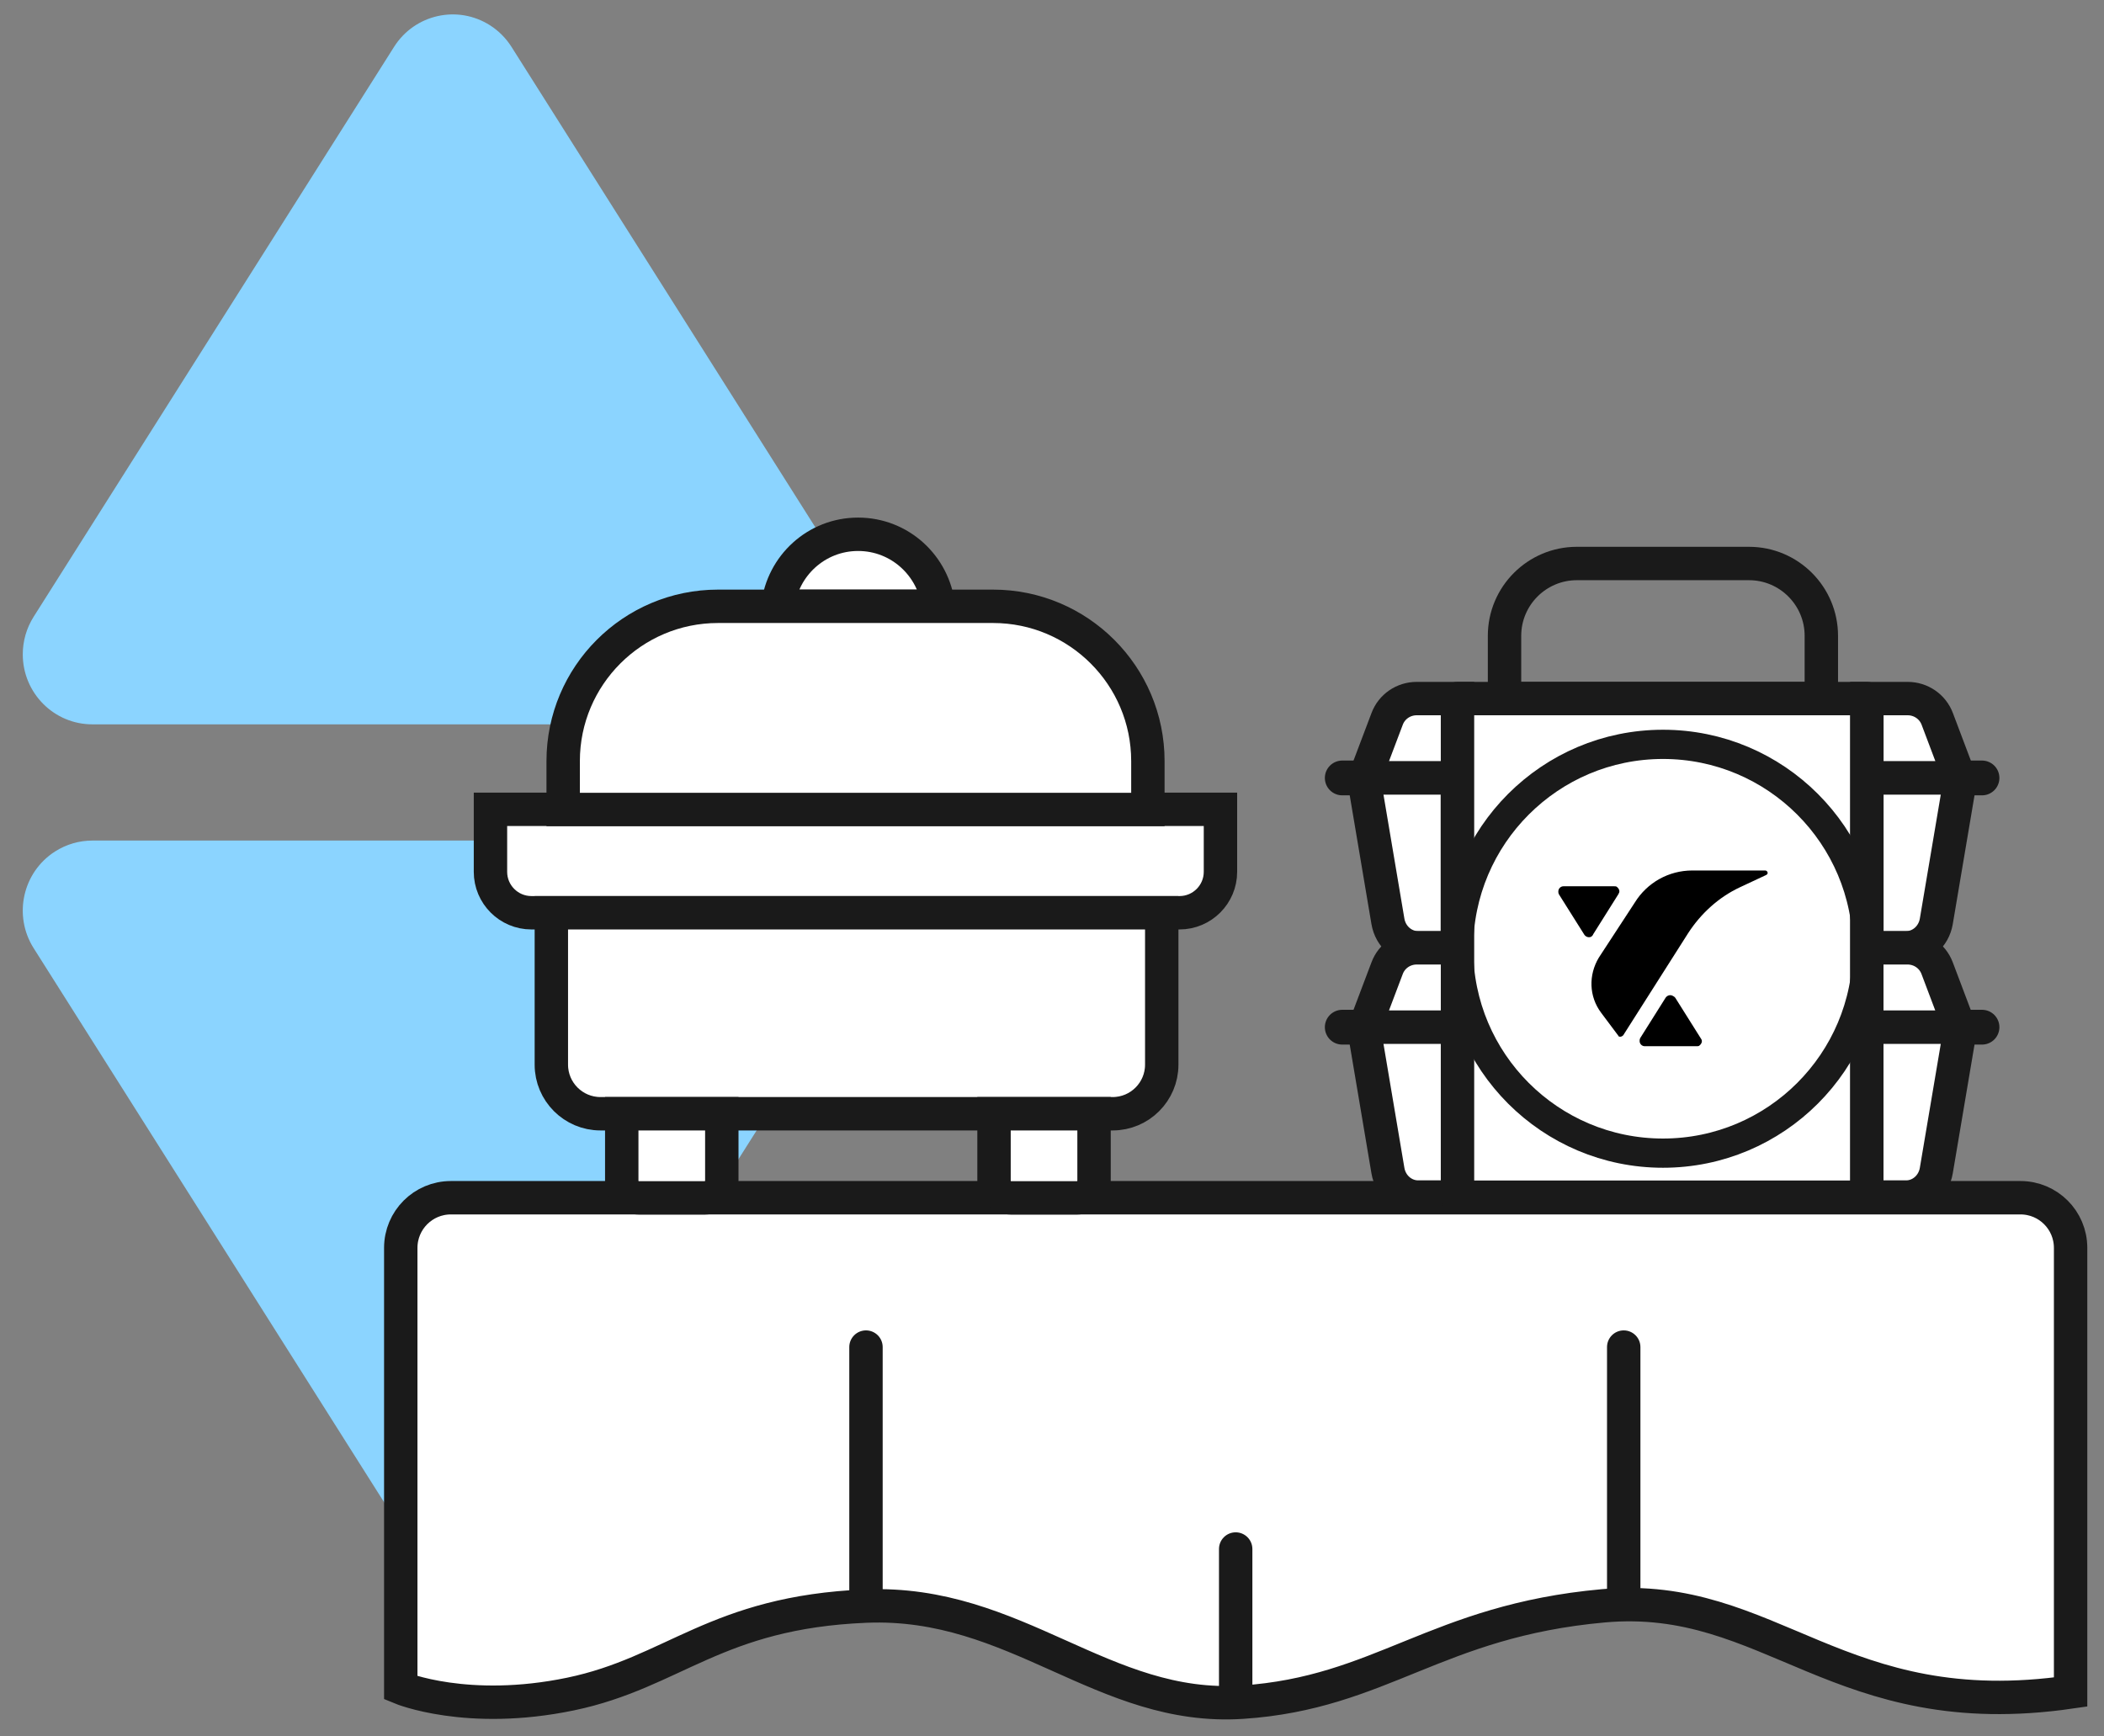 <?xml version="1.0" encoding="UTF-8"?>
<svg xmlns="http://www.w3.org/2000/svg" width="63" height="52" viewBox="0 0 63 52" fill="none">
  <rect x="0" y="0" width="63" height="52" fill="#808080" stroke="none"/>
  <path fill-rule="evenodd" clip-rule="evenodd" d="M15.316 1.404L26.107 18.469C26.725 19.446 26.439 20.742 25.468 21.364C25.134 21.578 24.745 21.692 24.349 21.692L2.766 21.692C1.615 21.692 0.682 20.753 0.682 19.595C0.682 19.196 0.795 18.805 1.008 18.469L11.799 1.404C12.417 0.426 13.705 0.138 14.676 0.76C14.934 0.925 15.152 1.145 15.316 1.404Z" fill="#8BD4FF"></path>
  <path fill-rule="evenodd" clip-rule="evenodd" d="M11.8 45.46L1.008 28.395C0.39 27.418 0.676 26.122 1.647 25.5C1.982 25.286 2.37 25.172 2.766 25.172L24.349 25.172C25.5 25.172 26.433 26.111 26.433 27.269C26.433 27.668 26.32 28.058 26.108 28.395L15.316 45.46C14.698 46.437 13.41 46.725 12.439 46.103C12.182 45.939 11.963 45.719 11.8 45.46Z" fill="#8BD4FF"></path>
  <path d="M12 37.37V50.547C12 50.547 13.99 51.374 17.083 50.731C20.176 50.088 21.429 48.281 25.93 48.097C30.431 47.914 33.032 51.252 37.199 50.975C41.363 50.698 42.986 48.541 48.008 48.089C53.03 47.638 55.049 51.679 62 50.67V37.37C62 36.54 61.328 35.868 60.498 35.868H13.502C12.671 35.868 12 36.54 12 37.37Z" fill="white" stroke="#1A1A1A" stroke-miterlimit="10"></path>
  <path d="M26.43 40.341C26.43 40.065 26.207 39.841 25.93 39.841C25.654 39.841 25.43 40.065 25.43 40.341H26.43ZM26.43 48.102V40.341H25.43V48.102H26.43Z" fill="#1A1A1A"></path>
  <path d="M49.119 40.341C49.119 40.065 48.895 39.841 48.619 39.841C48.343 39.841 48.119 40.065 48.119 40.341H49.119ZM49.119 48.102V40.341H48.119V48.102H49.119Z" fill="#1A1A1A"></path>
  <path d="M37.5 46.388C37.5 46.112 37.276 45.888 37 45.888C36.724 45.888 36.5 46.112 36.5 46.388H37.5ZM36.5 46.388V50.979H37.5V46.388H36.5Z" fill="#1A1A1A"></path>
  <path d="M14.686 24.237H36.544V26.109C36.544 26.784 35.995 27.334 35.319 27.334H15.911C15.235 27.334 14.686 26.784 14.686 26.109V24.237Z" fill="white" stroke="#1A1A1A" stroke-miterlimit="10"></path>
  <path d="M25.694 16C24.445 16 23.428 16.944 23.289 18.157H28.1C27.961 16.944 26.944 16 25.694 16Z" fill="white" stroke="#1A1A1A" stroke-miterlimit="10"></path>
  <path d="M21.495 18.157H29.736C32.291 18.157 34.371 20.232 34.371 22.792V24.241H16.863V22.792C16.863 20.236 18.939 18.157 21.499 18.157H21.495Z" fill="white" stroke="#1A1A1A" stroke-miterlimit="10"></path>
  <path d="M16.509 27.334H34.786V31.884C34.786 32.694 34.127 33.353 33.317 33.353H17.978C17.169 33.353 16.509 32.694 16.509 31.884V27.334Z" fill="white" stroke="#1A1A1A" stroke-miterlimit="10"></path>
  <path d="M18.621 33.353H21.613V35.359C21.613 35.64 21.385 35.872 21.1 35.872H19.13C18.849 35.872 18.617 35.644 18.617 35.359V33.353H18.621Z" fill="white" stroke="#1A1A1A" stroke-miterlimit="10"></path>
  <path d="M29.768 33.353H32.759V35.359C32.759 35.64 32.532 35.872 32.247 35.872H30.277C29.996 35.872 29.764 35.644 29.764 35.359V33.353H29.768Z" fill="white" stroke="#1A1A1A" stroke-miterlimit="10"></path>
  <path d="M55.895 23.297H59.347" stroke="#1A1A1A" stroke-width="1.042" stroke-linecap="round" stroke-linejoin="round"></path>
  <path d="M55.895 30.761H59.347" stroke="#1A1A1A" stroke-width="1.042" stroke-linecap="round" stroke-linejoin="round"></path>
  <path d="M58.675 23.297L58.008 21.531C57.869 21.16 57.515 20.92 57.12 20.92H55.9V23.297H58.675Z" fill="white" stroke="#1A1A1A" stroke-miterlimit="10"></path>
  <path d="M55.895 28.384H57.076C57.519 28.384 57.902 28.05 57.979 27.59L58.704 23.297H55.9V28.384H55.895Z" fill="white" stroke="#1A1A1A" stroke-miterlimit="10"></path>
  <path d="M55.895 30.761H58.671L58.004 28.995C57.865 28.624 57.511 28.384 57.116 28.384H55.895V30.761Z" fill="white" stroke="#1A1A1A" stroke-miterlimit="10"></path>
  <path d="M55.895 30.761V35.848H57.076C57.519 35.848 57.902 35.514 57.979 35.054L58.704 30.761H55.9H55.895Z" fill="white" stroke="#1A1A1A" stroke-miterlimit="10"></path>
  <path d="M43.642 23.297H40.191" stroke="#1A1A1A" stroke-width="1.042" stroke-linecap="round" stroke-linejoin="round"></path>
  <path d="M43.642 30.761H40.191" stroke="#1A1A1A" stroke-width="1.042" stroke-linecap="round" stroke-linejoin="round"></path>
  <path d="M40.866 23.297L41.534 21.531C41.672 21.16 42.026 20.92 42.421 20.92H43.642V23.297H40.866Z" fill="white" stroke="#1A1A1A" stroke-miterlimit="10"></path>
  <path d="M43.642 28.384H42.462C42.018 28.384 41.635 28.05 41.558 27.59L40.834 23.297H40.862H43.638V28.384H43.642Z" fill="white" stroke="#1A1A1A" stroke-miterlimit="10"></path>
  <path d="M43.642 30.761H40.866L41.534 28.995C41.672 28.624 42.026 28.384 42.421 28.384H42.466H43.646V30.761H43.642Z" fill="white" stroke="#1A1A1A" stroke-miterlimit="10"></path>
  <path d="M43.642 30.761V35.848H42.462C42.018 35.848 41.635 35.514 41.558 35.054L40.834 30.761H40.862H43.638H43.642Z" fill="white" stroke="#1A1A1A" stroke-miterlimit="10"></path>
  <path d="M47.219 16.875H52.371C53.568 16.875 54.536 17.848 54.536 19.04V20.92H45.05V19.04C45.05 17.844 46.023 16.875 47.215 16.875H47.219Z" stroke="#1A1A1A" stroke-linecap="round" stroke-linejoin="round"></path>
  <path d="M55.895 20.92H43.642V35.852H55.895V20.92Z" fill="white" stroke="#1A1A1A" stroke-linecap="round" stroke-linejoin="round"></path>
  <path fill-rule="evenodd" clip-rule="evenodd" d="M52.864 26.068H50.674C49.962 26.068 49.319 26.435 48.953 27.025L47.874 28.677C47.561 29.198 47.577 29.841 47.943 30.329L48.464 31.025C48.464 31.025 48.464 31.041 48.48 31.041C48.517 31.058 48.566 31.041 48.603 31.005L50.548 27.945C50.93 27.354 51.468 26.866 52.094 26.573L52.876 26.207C52.912 26.19 52.929 26.17 52.929 26.137C52.929 26.105 52.892 26.068 52.859 26.068H52.864Z" fill="black"></path>
  <path fill-rule="evenodd" clip-rule="evenodd" d="M48.464 26.764C48.517 26.695 48.48 26.61 48.411 26.557C48.395 26.541 48.358 26.541 48.326 26.541H46.816C46.731 26.541 46.661 26.61 46.661 26.695C46.661 26.732 46.661 26.748 46.678 26.781L47.443 27.997C47.496 28.067 47.581 28.083 47.65 28.05C47.687 28.014 47.703 27.997 47.703 27.981L48.468 26.764H48.464Z" fill="black"></path>
  <path fill-rule="evenodd" clip-rule="evenodd" d="M50.169 29.89C50.169 29.89 50.153 29.853 50.084 29.821C50.015 29.784 49.929 29.804 49.876 29.874L49.111 31.09C49.095 31.127 49.095 31.143 49.095 31.176C49.095 31.261 49.164 31.331 49.25 31.331H50.796C50.833 31.331 50.865 31.331 50.882 31.314C50.951 31.261 50.987 31.176 50.934 31.107L50.169 29.89Z" fill="black"></path>
  <path d="M49.795 34.533C53.175 34.533 55.916 31.793 55.916 28.412C55.916 25.032 53.175 22.291 49.795 22.291C46.415 22.291 43.674 25.032 43.674 28.412C43.674 31.793 46.415 34.533 49.795 34.533Z" stroke="#1A1A1A" stroke-width="0.875" stroke-linecap="round" stroke-linejoin="round"></path>
</svg>
